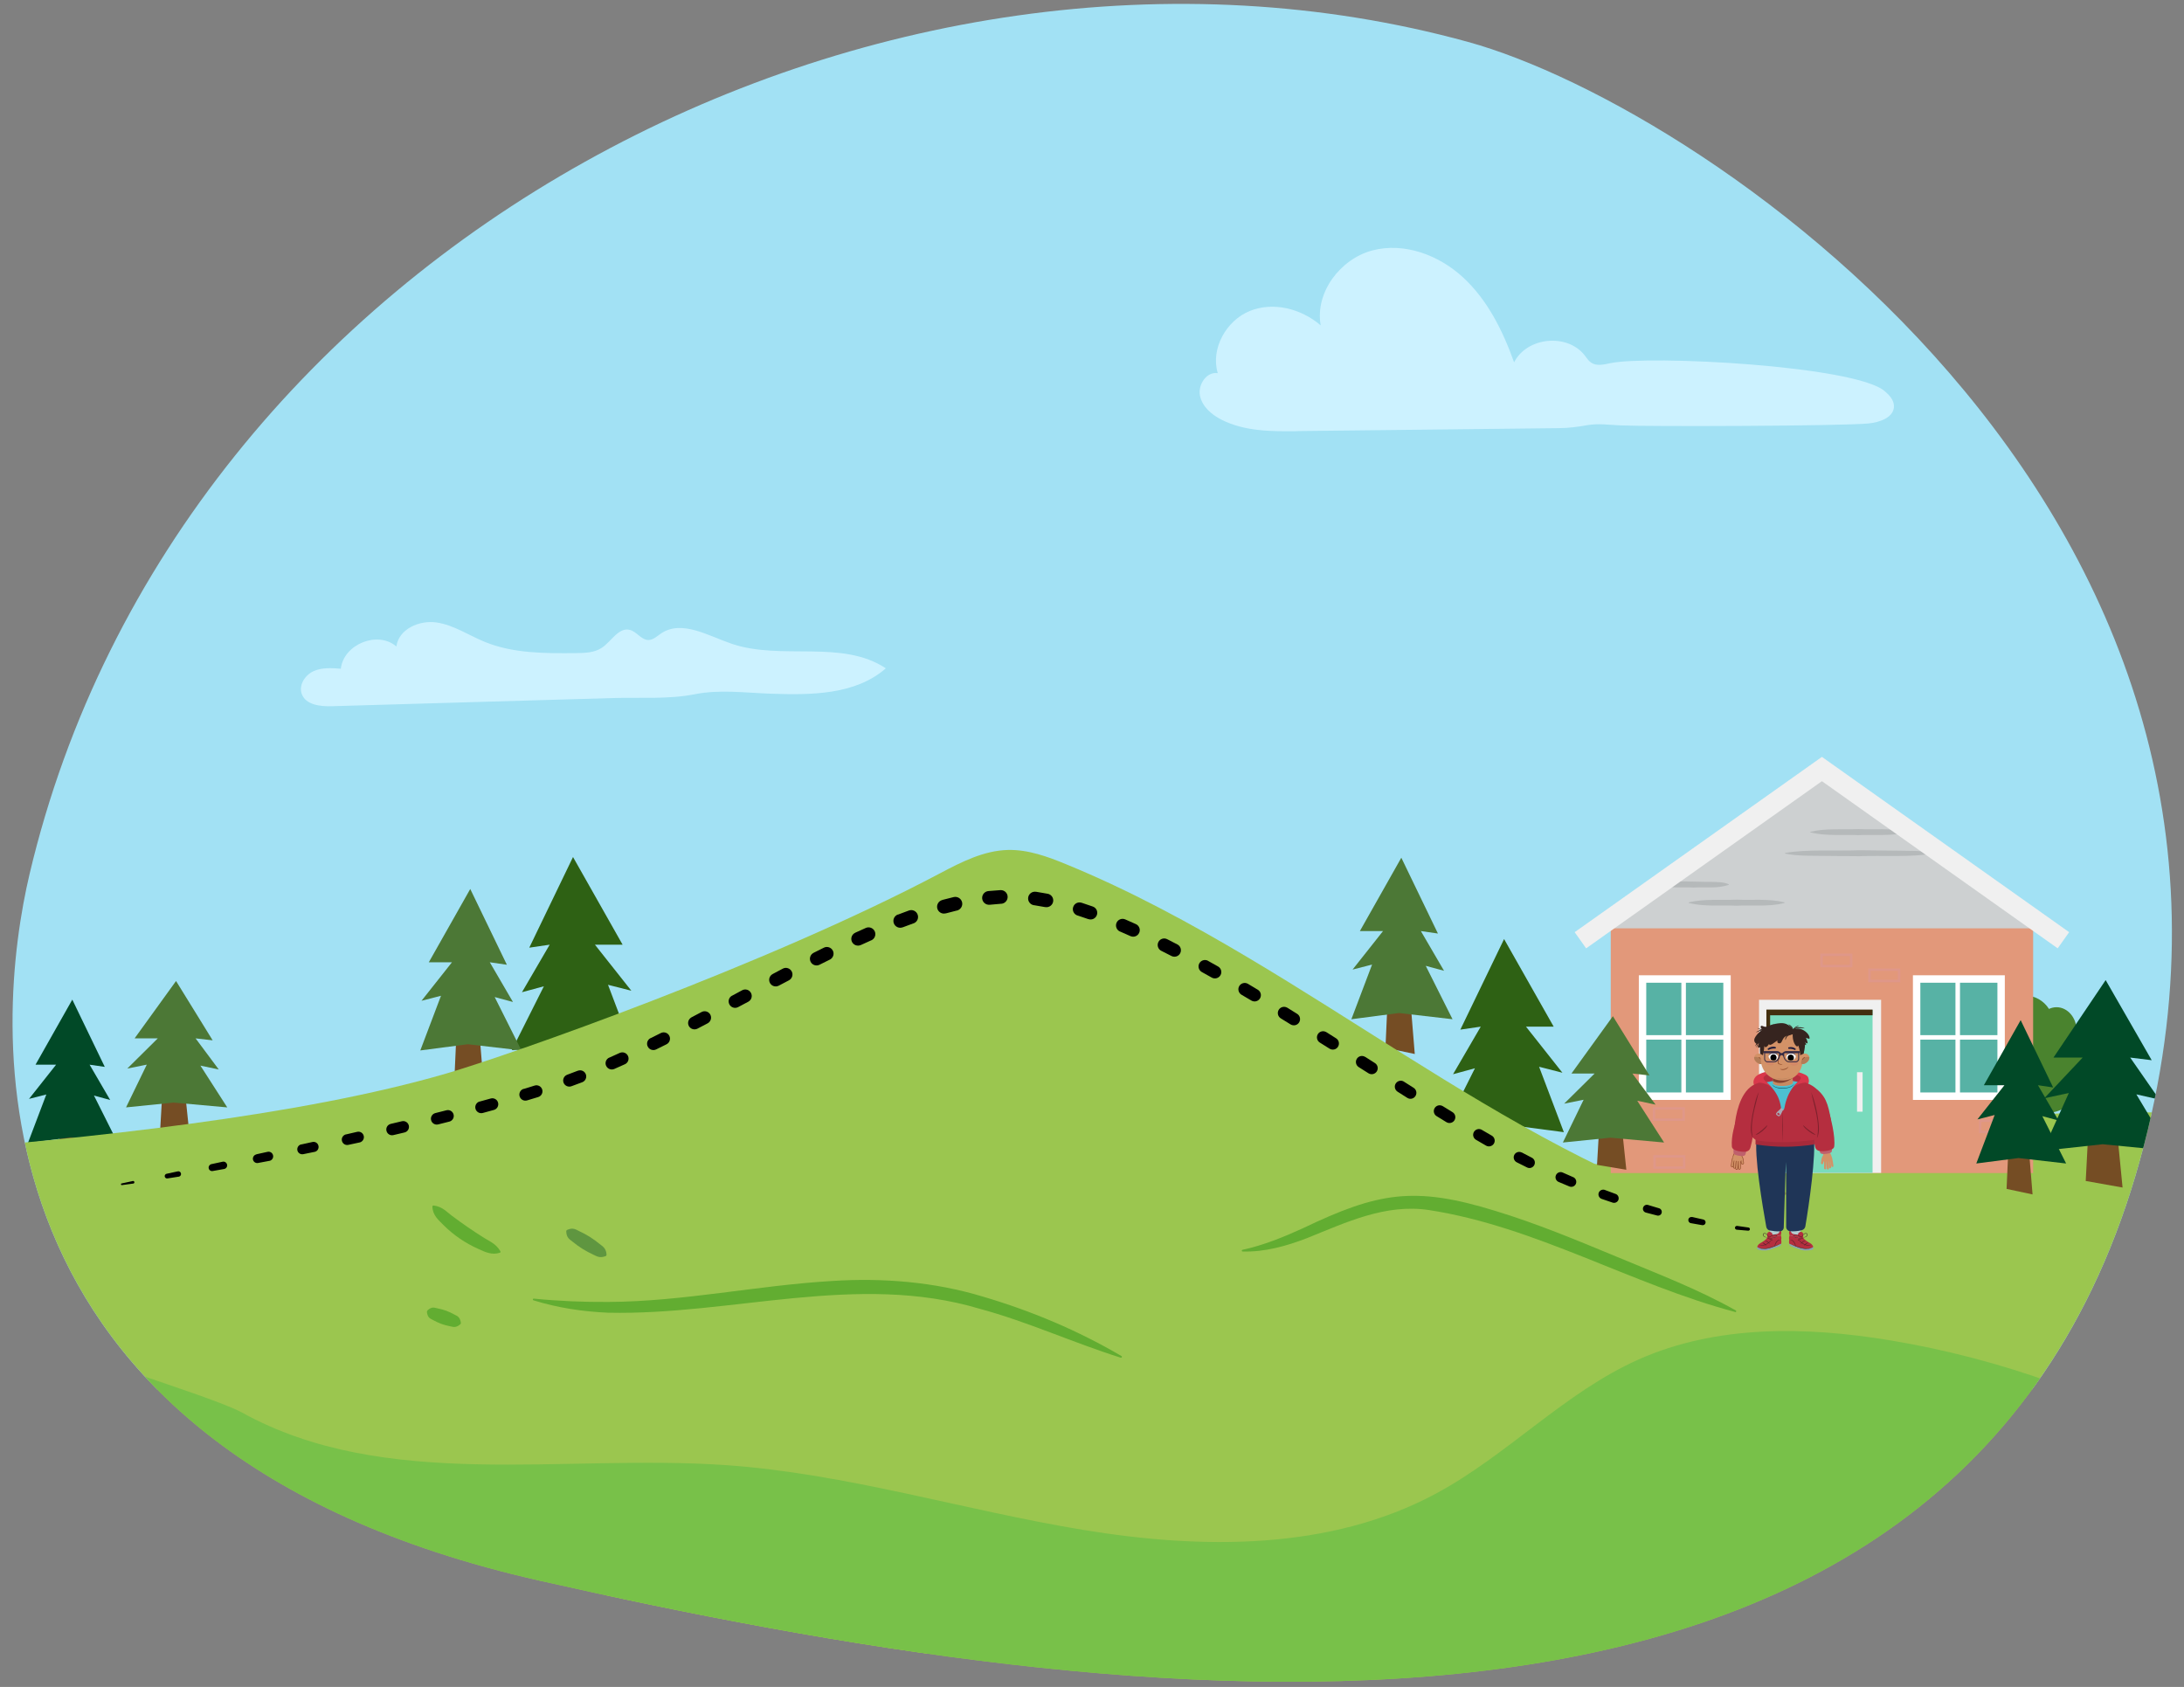<?xml version="1.0" encoding="UTF-8"?><svg xmlns="http://www.w3.org/2000/svg" width="380" height="293.5" xmlns:xlink="http://www.w3.org/1999/xlink" viewBox="0 0 380 293.5"><rect x="0" y="0" width="380" height="293.5" fill="#808080" stroke="none"/><defs><clipPath id="c"><path d="M-395.85,152.05c-5.85,24.77-13.4,99.89,88.75,122.96,102.14,23.07,244.26,42.12,277.66-70.49C3.95,91.91-103.41,18.88-145.62,7.28c-101.76-27.97-224.36,35.32-250.23,144.77Z" fill="none"/></clipPath><clipPath id="e"><path d="M5.15,152.05c-5.85,24.77-13.4,99.89,88.75,122.96,102.14,23.07,244.26,42.12,277.66-70.49C404.95,91.91,297.59,18.88,255.38,7.28,153.62-20.69,31.02,42.6,5.15,152.05Z" fill="none"/></clipPath><clipPath id="h"><path d="M313.06,188.06v-9.14h5.15v7.75c-1.9,.38-3.64,.87-5.15,1.39Z" fill="none"/></clipPath><clipPath id="g"><path d="M319.49,186.44v-7.51h5.15v7.05c-1.8,.03-3.53,.2-5.15,.47Z" clip-path="url(#h)" fill="none"/></clipPath><clipPath id="f"><path d="M312.09,178.93v9.61c-3.21,1.22-5.15,2.41-5.15,2.41v-12.02h5.15Z" clip-path="url(#g)" fill="none"/></clipPath><clipPath id="i"><polygon points="324.62 186 307.26 181.22 307.26 183.28 318.34 186.7 324.62 186" fill="#57b2a5" stroke="#fff" stroke-miterlimit="10" stroke-width=".79"/></clipPath><clipPath id="j"><path d="M305.67,197.85c-.52,2.99,1,12.02,1.65,15.61,.06,.32,.31,.58,.64,.63,.74,.13,1.03,.16,1.74,.14,.36-.01,.65-.3,.66-.66,.1-2.49,.3-10.26,.38-11.4,.07,1.13,.02,8.73,.04,11.3,0,.4,.33,.73,.73,.75,.73,.03,1.23,0,1.97-.18,.33-.08,.59-.35,.64-.69,.61-3.56,1.91-12.56,1.44-15.51h-9.91Z" fill="#1f3557"/></clipPath><clipPath id="k"><path d="M307.11,183.97c-.1-.37-.5-.57-.87-.64-.16-.03-.32-.04-.48,0-.29,.07-.52,.34-.55,.64-.03,.34,.19,.65,.45,.87,.18,.15,.39,.26,.62,.29s.48-.04,.64-.2" fill="#d39267"/></clipPath><clipPath id="l"><path d="M311.83,186.56s.12,1.23,.12,1.89c-.32,.57-2.88,.72-3.48,.08,0-.71,.11-1.5,.11-1.5l3.25-.48Z" fill="#c78a61"/></clipPath><clipPath id="m"><path d="M311.58,183.21c.52,.02,.81,.21,.87,.5,.06,.33-.27,.77-.8,.8-.44,.03-.81-.25-.83-.62s.33-.7,.77-.68Z" fill="#fff"/></clipPath><clipPath id="n"><path d="M308.6,183.21c-.52,.02-.81,.21-.87,.5-.06,.33,.27,.77,.8,.8,.44,.03,.81-.25,.83-.62s-.33-.7-.77-.68Z" fill="#fff"/></clipPath><clipPath id="o"><path d="M312.92,183.97c.1-.37,.5-.57,.87-.64,.16-.03,.32-.04,.48,0,.29,.07,.52,.34,.55,.64,.03,.34-.19,.65-.45,.87-.18,.15-.39,.26-.62,.29s-.48-.04-.64-.2" fill="#d39267"/></clipPath></defs><g isolation="isolate"><g id="b"><g clip-path="url(#c)"><rect x="-407.34" y="-12" width="418.36" height="253.79" fill="#a2e1f4"/><path d="M-182.34,195.42c70.81,16.93,96.33-1.46,146.67-1.87,50.33-.41,48.57,5.32,48.57,5.32l-1.9,113.14-312-4,22.66-127.87s25.19-1.65,96,15.28Z" fill="#9bc64f"/><path d="M-2.89,265.68c-3.16-5.56-8.69-9.33-14.2-12.56-16.91-9.91-35.64-16.69-54.97-19.91-14.66-2.44-30.24-2.73-43.82,3.31-12.89,5.74-22.81,16.63-35.23,23.32-18.49,9.96-40.81,9.74-61.53,6.32-20.72-3.42-41-9.76-61.94-11.24-28.52-2.01-59.3,4.65-84.32-9.16-5.34-2.95-34.84-11.65-40.09-14.77,2.41,4.37,25.92,14.29,22.97,18.8-3.07,4.69-7.52,8.31-11.67,12-4.86,4.32-9.73,8.63-14.59,12.95l-3.62,3.22c15.15-11.91,35.47-17,54.45-13.65,15.82,2.79,55.58,39.99,75.47,43.69,30.22,5.61,42.98,1.41,73,8,3.28,.72,17.46-8.2,20-6,2.54,2.2,22.26-17.04,22.61-14.93,.24,1.45,19.95,8.12,28.74,8.46,7.7,.29,15.41-.61,23.1-.13,13.85,.87,26.97,6.19,40.31,10.01,17.64,5.05,36.02,7.51,54.37,7.3,3.85-.05,7.73-.22,11.58-.64,1.37-10.39,2.01-20.98,2.56-31.34,.42-7.86,.73-16.21-3.16-23.05Z" fill="#78c149"/></g></g><g id="d"><g clip-path="url(#e)"><rect x="-6.34" y="-12" width="418.36" height="253.79" fill="#a2e1f4"/><g><polygon points="97.93 176.32 96.91 188.73 103 187.44 102.49 176.07 97.93 176.32" fill="#754d24"/><polygon points="99.7 149.11 92.09 164.88 95.64 164.36 90.82 172.63 94.63 171.6 89.05 182.71 100.21 181.42 110.1 182.71 105.79 171.34 109.85 172.37 103.51 164.36 108.33 164.36 99.7 149.11" fill="#2e6114"/></g><g><polygon points="83.31 178.44 84.16 188.81 79.06 187.73 79.49 178.22 83.31 178.44" fill="#754d24"/><polygon points="81.82 154.67 88.19 167.85 85.22 167.42 89.25 174.33 86.07 173.47 90.73 182.76 81.4 181.68 73.13 182.76 76.73 173.25 73.34 174.12 78.64 167.42 74.61 167.42 81.82 154.67" fill="#4c7836"/></g><g><polygon points="32.12 189.29 32.97 197.41 27.87 196.56 28.3 189.12 32.12 189.29" fill="#754d24"/><polygon points="30.63 170.68 37 181 34.03 180.66 38.06 186.07 34.87 185.4 39.54 192.67 30.21 191.83 21.93 192.67 25.54 185.23 22.15 185.91 27.45 180.66 23.42 180.66 30.63 170.68" fill="#4c7836"/></g><g><polygon points="13.9 195.02 14.65 204.23 10.13 203.27 10.51 194.83 13.9 195.02" fill="#754d24"/><polygon points="12.58 173.92 18.23 185.62 15.59 185.24 19.17 191.38 16.35 190.61 20.49 198.86 12.2 197.9 4.86 198.86 8.06 190.42 5.05 191.19 9.76 185.24 6.18 185.24 12.58 173.92" fill="#014927"/></g><g><path d="M355.42,188.81s.59,12.23,2.18,15.28l-5.25-1.02-5.07,1.02s2.38-12.23,2.38-15.28h5.77Z" fill="#754d24"/><path d="M364.32,184.41c0-2.1-1.25-3.91-3.04-4.68,.01-.14,.04-.27,.04-.41,0-2.25-1.57-4.08-3.5-4.08-.46,0-.9,.11-1.31,.3-.89-1.4-2.43-2.34-4.19-2.34-2.07,0-3.84,1.28-4.6,3.11-.13-.02-.26-.05-.4-.05-2.08,0-3.77,2.03-3.96,4.62-1.21,.7-2.04,2.01-2.04,3.53,0,.72,.2,1.38,.52,1.97-.32,.62-.52,1.33-.52,2.11,0,2.25,1.57,4.08,3.5,4.08,.57,0,1.09-.17,1.57-.45,.83,.89,2.05,1.47,3.43,1.47,1.24,0,2.36-.45,3.17-1.19,.89,.73,2.04,1.19,3.33,1.19,2.73,0,4.94-2.01,4.99-4.5,1.77-.78,3.01-2.58,3.01-4.67Z" fill="#4a832e"/></g><g><polygon points="245.31 173.01 246.16 183.38 241.06 182.3 241.49 172.79 245.31 173.01" fill="#754d24"/><polygon points="243.82 149.23 250.19 162.42 247.22 161.99 251.25 168.9 248.07 168.04 252.73 177.33 243.4 176.25 235.13 177.33 238.73 167.82 235.34 168.69 240.64 161.99 236.61 161.99 243.82 149.23" fill="#4c7836"/></g><g><polygon points="259.93 190.59 258.91 202.99 265 201.7 264.49 190.33 259.93 190.59" fill="#754d24"/><polygon points="261.7 163.38 254.09 179.14 257.64 178.62 252.82 186.9 256.63 185.86 251.05 196.98 262.21 195.68 272.1 196.98 267.79 185.6 271.85 186.64 265.51 178.62 270.33 178.62 261.7 163.38" fill="#2e6114"/></g><path d="M218.66,195.42c70.81,16.93,96.33-1.46,146.67-1.87,50.33-.41,48.57,5.32,48.57,5.32l-1.9,113.14-312-4,22.66-127.87s25.19-1.65,96,15.28Z" fill="#9bc64f"/><path d="M-16,308c40.18,2.88,197.53-1.45,193,1-4.11-5.94-46.85-63.08-50.96-69.01,36.15-5.5,103.4,5.35,106.1,.62s-2.2-5.59-4.81-9.02c.48,.49,3.68,.13,4.43,.15,1.6,.04,3.21,.08,4.81,.1,3.21,.05,6.42,.06,9.63,.02,6.42-.06,12.83-.29,19.24-.68,12.88-.78,25.71-2.21,38.45-4.29,6.97-1.14,14.54-1.94,21.27-4.13-1.96-1.53-.71-2.46-2.61-4.12-1.3-1.14-5.92-2.41-7.56-3.03-4.7-1.77-9.96-2.35-14.78-3.86-9.83-3.08-19.28-7.32-28.41-12.12-18.78-9.88-36.25-22.08-54.48-32.93-10.24-6.09-20.75-11.79-31.76-16.31-3.27-1.35-6.68-2.6-10.21-2.51-4.18,.11-8.06,2.09-11.77,4.05-30.21,15.99-75.17,31.71-85.91,34.84-25.34,7.38-61.98,11.31-93.31,13.72l-.35,107.51Z" fill="#9bc64f"/><path d="M398.11,265.68c-3.16-5.56-8.69-9.33-14.2-12.56-16.91-9.91-35.64-16.69-54.97-19.91-14.66-2.44-30.24-2.73-43.82,3.31-12.89,5.74-22.81,16.63-35.23,23.32-18.49,9.96-40.81,9.74-61.53,6.32-20.72-3.42-41-9.76-61.94-11.24-28.52-2.01-59.3,4.65-84.32-9.16-5.34-2.95-34.84-11.65-40.09-14.77,2.41,4.37,25.92,14.29,22.97,18.8-3.07,4.69-7.52,8.31-11.67,12-4.86,4.32-9.73,8.63-14.59,12.95l-3.62,3.22c15.15-11.91,35.47-17,54.45-13.65,15.82,2.79,55.58,39.99,75.47,43.69,30.22,5.61,42.98,1.41,73,8,3.28,.72,17.46-8.2,20-6,2.54,2.2,22.26-17.04,22.61-14.93,.24,1.45,19.95,8.12,28.74,8.46,7.7,.29,15.41-.61,23.1-.13,13.85,.87,26.97,6.19,40.31,10.01,17.64,5.05,36.02,7.51,54.37,7.3,3.85-.05,7.73-.22,11.58-.64,1.37-10.39,2.01-20.98,2.56-31.34,.42-7.86,.73-16.21-3.16-23.05Z" fill="#78c149"/><path d="M75.45,209.74c1.53,.19,2.22,1.08,3.16,1.77,1.84,1.38,3.71,2.67,5.66,3.89,.99,.61,2.03,1.01,2.79,2.29,.05,.09,.03,.2-.06,.26-1.45,.47-2.62-.14-3.74-.64-2.26-1-4.34-2.41-6.09-4.16-.85-.88-1.87-1.65-1.94-3.21,0-.12,.1-.22,.22-.2h0Z" fill="#62ad31"/><path d="M98.68,213.98c1.1-.49,1.59,0,2.22,.28,.61,.29,1.21,.61,1.78,.97,.57,.36,1.11,.77,1.64,1.19,.53,.43,1.14,.73,1.22,1.87,0,.11-.06,.21-.16,.25-1.06,.42-1.6,0-2.21-.28-.61-.29-1.21-.6-1.79-.96-.57-.36-1.12-.75-1.65-1.18-.52-.45-1.17-.67-1.21-1.88,0-.11,.06-.21,.16-.25,0,0-.1,.04,0,0Z" fill="#5f9640"/><path d="M74.37,227.99c.83-.76,1.26-.43,1.78-.35,.51,.1,1.01,.24,1.5,.41,.48,.18,.95,.41,1.41,.66,.46,.25,.96,.36,1.13,1.41,.02,.11-.03,.21-.1,.28-.8,.69-1.26,.45-1.77,.35-.51-.1-1.01-.23-1.5-.4-.48-.18-.95-.4-1.41-.65-.45-.27-.99-.31-1.13-1.42-.01-.11,.03-.21,.1-.28,0,0-.07,.07,0,0Z" fill="#62ad31"/><path d="M301.92,228.27c-18.11-4.8-34.72-14.88-53.3-17.74-7.54-1.13-14.34,2.12-21.22,4.89-3.53,1.36-7.35,2.44-11.2,2.32-.08,0-.15-.07-.14-.15,0-.07,.05-.13,.12-.14,3.69-.8,7.1-2.2,10.51-3.75,13.07-6.25,19.36-7.38,33.43-3.04,7.3,2.22,14.3,5.14,21.26,8.03,6.96,2.91,14.02,5.58,20.64,9.31,.15,.07,.05,.33-.11,.28h0Z" fill="#62ad31"/><path d="M195.01,236.22c-8.36-2.63-16.25-6.28-24.58-8.52-21.24-6.35-43.02,1.17-64.63,.69-4.4-.19-8.8-.85-12.99-2.16-.16-.05-.11-.32,.06-.29,4.35,.43,8.65,.61,12.96,.58,13.09-.07,25.82-2.87,38.95-3.65,8.75-.57,17.79,.15,26.24,2.72,8.46,2.49,16.57,5.91,24.12,10.35,.15,.08,.04,.33-.12,.27h0Z" fill="#62ad31"/><path d="M225.81,75.02c-4.53,.05-9.25,.06-13.3-2.01-1.72-.88-3.36-2.28-3.73-4.2-.37-1.92,1.2-4.21,3.1-3.88-1.28-4.29,1.5-9.18,5.59-10.83,4.09-1.65,8.96-.39,12.32,2.51-1.02-5.74,3.42-11.55,8.96-13.03,5.54-1.47,11.58,.77,15.82,4.69,4.24,3.91,6.92,9.29,8.87,14.77,2.25-4.43,9.28-5.1,12.3-1.19,.34,.44,.64,.92,1.09,1.23,.95,.66,2.21,.35,3.34,.11,6.65-1.43,42.54,.41,47.75,4.86,.78,.66,1.56,1.49,1.61,2.52,.1,2.04-2.48,2.93-4.48,3.11-4.83,.45-38.33,.56-43.17,.33-1.91-.09-3.83-.37-5.73-.03-1.65,.29-3.21,.5-4.89,.51-9.74,.11-19.47,.22-29.21,.33-5.41,.06-10.82,.12-16.23,.18Z" fill="#ccf2ff"/><path d="M57.75,122.87c-2.03,.06-4.58-.22-5.26-2.17-.53-1.54,.6-3.26,2.07-3.93,1.46-.66,3.14-.55,4.74-.42,.49-4.29,6.45-6.67,9.67-3.87,.39-3.04,4.01-4.62,6.99-4.18,2.98,.44,5.58,2.23,8.37,3.37,4.98,2.04,10.51,2.01,15.88,1.96,1.57-.02,3.23-.06,4.54-.95,1.65-1.12,2.9-3.58,4.83-3.09,1.21,.3,2,1.76,3.24,1.76,.84,0,1.51-.68,2.22-1.15,3.59-2.41,8.17,.41,12.25,1.8,8.69,2.96,19.16-.81,26.84,4.28-5.33,4.65-13.07,4.66-20.08,4.41-4.33-.15-8.85-.76-13.13,.09-4.6,.92-9.63,.53-14.3,.67l-31.32,.91-17.54,.51Z" fill="#ccf2ff"/><g><rect x="280.26" y="160.51" width="73.49" height="43.59" fill="#e2987a"/><polygon points="317 133.8 280.26 161.52 353.74 161.52 317 133.8" fill="#cdd0d1"/><g clip-path="url(#f)"><g><polygon points="324.62 186 307.26 181.22 307.26 183.28 318.34 186.7 324.62 186" fill="#57b2a5"/><g clip-path="url(#i)"><g><path d="M313.06,188.06v-9.14h5.15v7.75c-1.9,.38-3.64,.87-5.15,1.39Z" fill="#57b2a5" stroke="#fff" stroke-miterlimit="10" stroke-width=".79"/><path d="M319.49,186.44v-7.51h5.15v7.05c-1.8,.03-3.53,.2-5.15,.47Z" fill="#57b2a5" stroke="#fff" stroke-miterlimit="10" stroke-width=".79"/><path d="M312.09,178.93v9.61c-3.21,1.22-5.15,2.41-5.15,2.41v-12.02h5.15Z" fill="#57b2a5" stroke="#fff" stroke-miterlimit="10" stroke-width=".79"/></g></g><polygon points="324.62 186 307.26 181.22 307.26 183.28 318.34 186.7 324.62 186" fill="none" stroke="#fff" stroke-miterlimit="10" stroke-width=".79"/></g></g><g><rect x="306.07" y="173.95" width="21.24" height="30.11" transform="translate(633.37 378.01) rotate(-180)" fill="#f0f0f0"/><rect x="302.46" y="180.71" width="28.35" height="18.35" transform="translate(506.52 -126.75) rotate(90)" fill="#79dbbd"/><polygon points="325.81 175.65 325.81 176.64 307.99 176.64 307.99 204.06 307.34 204.06 307.34 175.65 325.81 175.65" fill="#422f0f"/><rect x="323.11" y="186.54" width=".97" height="6.87" transform="translate(647.19 379.95) rotate(-180)" fill="#f0f0f0"/></g><g><polygon points="300.49 190.72 285.79 190.72 285.79 180.14 285.79 170.33 300.49 170.33 300.49 190.72" fill="#57b2a5" stroke="#fff" stroke-miterlimit="10" stroke-width="1.29"/><line x1="300.13" y1="180.49" x2="285.74" y2="180.49" fill="none" stroke="#fff" stroke-miterlimit="10" stroke-width=".79"/><line x1="292.94" y1="170.83" x2="292.94" y2="190.45" fill="none" stroke="#fff" stroke-miterlimit="10" stroke-width=".79"/></g><g><polygon points="348.18 190.72 333.48 190.72 333.48 180.14 333.48 170.33 348.18 170.33 348.18 190.72" fill="#57b2a5" stroke="#fff" stroke-miterlimit="10" stroke-width="1.29"/><line x1="347.82" y1="180.49" x2="333.43" y2="180.49" fill="none" stroke="#fff" stroke-miterlimit="10" stroke-width=".79"/><line x1="340.63" y1="170.83" x2="340.63" y2="190.45" fill="none" stroke="#fff" stroke-miterlimit="10" stroke-width=".79"/></g><path d="M331.63,144.84c-2.74,.67-5.52,.33-8.3,.46-2.78-.12-5.56,.19-8.3-.46-.06-.02-.06-.11,0-.13,2.74-.64,5.52-.34,8.3-.46,2.78,.12,5.56-.21,8.3,.46,.06,.02,.06,.11,0,.13h0Z" fill="#b5b9ba"/><path d="M310.62,148.39c3.7-.65,9.09-.31,12.87-.46l6.44,.07c2.13,.07,4.46-.1,6.49,.46-3.6,.75-9.18,.34-12.92,.51l-6.44-.06c-2.15-.03-4.29,.03-6.44-.39-.06-.01-.07-.12,0-.13h0Z" fill="#b5b9ba"/><path d="M300.76,153.96c-1.99,.67-4.02,.34-6.06,.46-2.04-.11-4.07,.18-6.06-.46-.06-.02-.06-.11,0-.13,2.96-.77,6.05-.36,9.09-.4,1.01,.05,2.02-.02,3.03,.4,.05,.02,.06,.11,0,.13h0Z" fill="#b5b9ba"/><path d="M310.46,157.12c-2.74,.67-5.52,.33-8.3,.46-2.78-.12-5.56,.19-8.3-.46-.06-.02-.06-.11,0-.13,2.74-.64,5.52-.34,8.3-.46,2.78,.12,5.56-.21,8.3,.46,.06,.02,.06,.11,0,.13h0Z" fill="#b5b9ba"/><g><rect x="325.27" y="168.72" width="5.15" height="1.96" transform="translate(655.69 339.4) rotate(-180)" fill="none" mix-blend-mode="screen" opacity=".56" stroke="#de9694" stroke-miterlimit="10" stroke-width=".43"/><rect x="316.94" y="166.12" width="5.15" height="1.96" transform="translate(639.03 334.2) rotate(-180)" fill="none" mix-blend-mode="screen" opacity=".56" stroke="#de9694" stroke-miterlimit="10" stroke-width=".43"/><rect x="344.52" y="194.98" width="5.15" height="1.96" transform="translate(694.2 391.92) rotate(-180)" fill="none" mix-blend-mode="screen" opacity=".56" stroke="#de9694" stroke-miterlimit="10" stroke-width=".43"/><rect x="287.79" y="192.85" width="5.15" height="1.96" transform="translate(580.73 387.66) rotate(-180)" fill="none" mix-blend-mode="screen" opacity=".56" stroke="#de9694" stroke-miterlimit="10" stroke-width=".43"/><rect x="282" y="195.14" width="5.15" height="1.96" transform="translate(569.15 392.24) rotate(-180)" fill="none" mix-blend-mode="screen" opacity=".56" stroke="#de9694" stroke-miterlimit="10" stroke-width=".43"/><rect x="287.88" y="201.18" width="5.15" height="1.96" transform="translate(580.91 404.32) rotate(-180)" fill="none" mix-blend-mode="screen" opacity=".56" stroke="#de9694" stroke-miterlimit="10" stroke-width=".43"/></g><polyline points="359.02 163.59 317 133.8 274.98 163.59" fill="none" stroke="#f0f0f0" stroke-miterlimit="10" stroke-width="3.45"/></g><g><polygon points="352.9 198.6 353.65 207.81 349.13 206.85 349.51 198.41 352.9 198.6" fill="#754d24"/><polygon points="351.58 177.49 357.23 189.2 354.59 188.81 358.17 194.95 355.35 194.19 359.49 202.43 351.2 201.48 343.86 202.43 347.06 193.99 344.05 194.76 348.76 188.81 345.18 188.81 351.58 177.49" fill="#014927"/></g><g><polygon points="282.12 195.4 282.97 203.52 277.87 202.67 278.3 195.23 282.12 195.4" fill="#754d24"/><polygon points="280.63 176.8 287 187.11 284.03 186.78 288.06 192.19 284.87 191.51 289.54 198.78 280.21 197.94 271.93 198.78 275.54 191.34 272.15 192.02 277.45 186.78 273.42 186.78 280.63 176.8" fill="#4c7836"/></g><g><polygon points="368.24 195.65 369.31 206.61 362.9 205.47 363.43 195.42 368.24 195.65" fill="#754d24"/><polygon points="366.37 170.52 374.38 184.46 370.64 184 375.72 191.31 371.71 190.4 377.59 200.22 365.84 199.08 355.42 200.22 359.96 190.17 355.69 191.08 362.37 184 357.29 184 366.37 170.52" fill="#014927"/></g></g><g><path d="M301.42,201.54v.02h0c-.1,.43-.17,.85-.21,1.28,0,.1,.06,.19,.16,.2,.1,0,.19-.06,.2-.16,.03-.32,.08-.65,.15-.96h0c-.06,.38-.09,.76-.11,1.15,0,.1,.07,.19,.17,.19,.1,0,.19-.07,.19-.17,.02-.35,.05-.71,.1-1.06,0,0,.01,0,.02,0-.02,.42-.06,.84-.1,1.25-.01,.1,.06,.19,.16,.2,.1,.01,.19-.06,.2-.16,.05-.41,.08-.84,.1-1.25h.02v1.19c-.02,.1,.07,.18,.17,.19,.1,0,.18-.08,.19-.18v-1.1h.03s.04-.09,.08-.18c.02,.14,.03,.28,.04,.38,.01,.11,.11,.19,.22,.18,.11-.01,.19-.11,.18-.22-.03-.37-.08-.75-.2-1-.01-.02-.17-.32-.2-.39,0-.02,.23-1.36,.21-1.31,.02-.05,0,0,0,0h-.88c-.04,.06-.07,.12-.11,.18-.07,.13-.14,.26-.21,.39-.04,.09-.09,.18-.11,.28v.04s-.04,.02-.05,.04c-.14,.11-.44,.98-.43,1.02Z" fill="#d39267"/><path d="M301.42,201.54v.02h0c-.1,.43-.17,.85-.21,1.28,0,.1,.06,.19,.16,.2,.1,0,.19-.06,.2-.16,.03-.32,.08-.65,.15-.96h0c-.06,.38-.09,.76-.11,1.15,0,.1,.07,.19,.17,.19,.1,0,.19-.07,.19-.17,.02-.35,.05-.71,.1-1.06,0,0,.01,0,.02,0-.02,.42-.06,.84-.1,1.25-.01,.1,.06,.19,.16,.2,.1,.01,.19-.06,.2-.16,.05-.41,.08-.84,.1-1.25h.02v1.19c-.02,.1,.07,.18,.17,.19,.1,0,.18-.08,.19-.18v-1.1h.03s.04-.09,.08-.18c.02,.14,.03,.28,.04,.38,.01,.11,.11,.19,.22,.18,.11-.01,.19-.11,.18-.22-.03-.37-.08-.75-.2-1-.01-.02-.17-.32-.2-.39,0-.02,.23-1.36,.21-1.31,.02-.05,0,0,0,0h-.88c-.04,.06-.07,.12-.11,.18-.07,.13-.14,.26-.21,.39-.04,.09-.09,.18-.11,.28v.04s-.04,.02-.05,.04c-.14,.11-.44,.98-.43,1.02Z" fill="none" stroke="#8f4a2a" stroke-miterlimit="10" stroke-width=".1"/><path d="M318.79,201.54v.02h0c.1,.43,.17,.85,.21,1.28,0,.1-.06,.19-.16,.2-.1,0-.19-.06-.2-.16-.03-.32-.08-.65-.15-.96h0c.06,.38,.09,.76,.11,1.15,0,.1-.07,.19-.17,.19-.1,0-.19-.07-.19-.17-.02-.35-.05-.71-.1-1.06,0,0-.01,0-.02,0,.02,.42,.06,.84,.1,1.25,.01,.1-.06,.19-.16,.2-.1,.01-.19-.06-.2-.16-.05-.41-.08-.84-.1-1.25h-.02v1.19c.02,.1-.07,.18-.17,.19-.1,0-.18-.08-.19-.18v-1.1h-.03s-.04-.09-.08-.18c-.02,.14-.03,.28-.04,.38-.01,.11-.11,.19-.22,.18-.11-.01-.19-.11-.18-.22,.03-.37,.08-.75,.2-1,.01-.02,.17-.32,.2-.39,0-.02-.23-1.36-.21-1.31-.02-.05,0,0,0,0h.88c.04,.06,.07,.12,.11,.18,.07,.13,.14,.26,.21,.39,.04,.09,.09,.18,.11,.28v.04s.04,.02,.05,.04c.14,.11,.44,.98,.43,1.02Z" fill="#d39267"/><path d="M318.7,199.36c-.06-.36-.09-.98-.37-1.29-.05-.06-.27,.22-.33,.27-.34-.08-.71-.15-1.08-.19h-.02c-.07-.02-.15,0-.19,.04-.05,.03-.07,.06-.06,.09-.2,.63-.26,1.61,.07,2.31,.11,.24,.74,.2,1.17,.14,.56-.08,.83-.21,.85-.52,.01-.28,.01-.57-.03-.84Z" fill="#bf606c"/><path d="M314,194c.25-1.12,3.32-2.1,4-1,.58,1.29,1.36,4.83,1.14,6.49-.07,.56-1.07,.74-1.78,.79-.91,.06-1.4-.12-1.55-.77-.14-.6-.27-1.4-.37-2.02-.14-.82-.25-1.5-.06-2.53" fill="#b52e3f"/><path d="M305.33,188.95c-.29-.27-.41-1.02,.16-1.64s2.33-1.11,4.3-1.17c1.97-.06,4.57,.66,4.8,1.27s.23,1.13-.36,1.54-8.89,0-8.89,0Z" fill="#d9374b"/><path d="M307.41,188.28c-.89-.59-.56-.98-.18-1.21s1.27-.43,2.78-.43,2.04,.21,2.68,.41,.86,.51,.36,.97-1.24,.94-1.24,.94l-4.4-.68Z" fill="#b52e3f"/><g><g><path d="M307.65,207.71c.07,.02,.29,.39,.24,.44-.07-.01-.3-.4-.24-.44h0Z" fill="#d17056"/><path d="M308.49,208.13c-.08-.04-.01-.34,.08-.31,.02,.07-.02,.1-.03,.15-.02,.04,.01,.12-.05,.15h0Z" fill="#d17056"/><path d="M310.62,207.43c-.67-.05-1.35,0-2.02,0-.67,0-1.35-.07-2.01,0-.12,.01-.15,.18-.03,.22,.65,.22,1.36,.25,2.04,.28,.68,.04,1.4,.06,2.08-.06,.27-.05,.19-.44-.06-.46Z" fill="#6b3a2c" opacity=".3"/></g><g><path d="M307.9,213.68c.07,.74,.15,1.42,.23,1.96,.67,.37,1.61-.06,1.61-.06,0,0,0-.8,.02-1.9h-1.86Z" fill="#b3cdd1"/><g><g><g><path d="M307.97,217.12c.68-.17,1.3-.49,1.96-.73,.07-.4-.03-1.03-.2-1.35,0,0-.56,.63-1.53,.7,.09-.17,.14-.36,.08-.54s-.27-.31-.43-.23c-.08,.04-.13,.12-.18,.19-.27,.37-.63,.67-1.02,.91-.23,.14-.47,.25-.66,.44-.13,.12-.22,.28-.26,.45,.32,.23,.65,.27,1.1,.28,.39,.01,.77-.03,1.15-.12Z" fill="#b52e3f"/><path d="M305.73,217.22c.15,.3,.68,.34,1.46,.34,.43,0,.95-.2,1.34-.35,.4-.16,1.02-.29,1.27-.52,.06-.06,.11-.16,.13-.3-.65,.24-1.28,.56-1.96,.73-.38,.09-.76,.13-1.15,.12-.44-.01-.78-.05-1.1-.28-.02,.09-.02,.18,0,.26Z" fill="#8ba1b5"/></g><path d="M309.84,216.41c-1.25,.5-2.78,1.36-4.09,.58,1.39,.67,2.8-.21,4.09-.58h0Z" fill="#402226"/></g><g><path d="M309.84,214.91s.23-.56,0-.73-.18,.4-.64,.52c-.46,.12-.78,.12-.78,.12,.02,.34-.06,.65-.06,.65,0,0,.46-.29,.93-.41,.21-.05,.4-.09,.55-.14,0,0,0,0,0-.01Z" fill="#b52e3f"/><path d="M308.36,215.47s.08-.31,.06-.65c-.07-.42-.57-.68-.85-.35-.28,.34,.09,.7-.16,1l1.18,1.06s1.1-.17,1.32-.86c.13-.38-.07-.68-.07-.75-.15,.04-.34,.08-.55,.14-.47,.12-.93,.41-.93,.41Z" fill="#b52e3f"/></g><g><path d="M308.44,215.45c-.44,.8-1.5,1.58-2.41,1.1,.99,.35,1.85-.38,2.41-1.1h0Z" fill="#402226"/><path d="M309.8,215.69c-.61,.06-.86,.7-1.04,1.2,0-.49,.48-1.33,1.04-1.2h0Z" fill="#402226"/><path d="M307.8,215.34c.2,.13,.48,.05,.71,0,.21-.06,.54-.14,.57-.33-.1-.18-.44-.09-.64-.01-.27,.02-.61,.35-.71,.31-.1-.39-.55-.87-.89-.62-.19,.42,.53,.67,.85,.56,0,0,.01,0,0,0-.36,.16-1.16-.1-.92-.61,.43-.32,.91,.25,1.01,.63h-.05c.31-.24,.67-.38,1.05-.43,.11,0,.3-.02,.36,.15,0,.18-.16,.23-.26,.29-.31,.12-.84,.29-1.09,.05h0Z" fill="#402226"/><path d="M306.6,216.2c.26,0,.67,.3,.67,.57-.15-.27-.43-.43-.67-.57h0Z" fill="#402226"/><path d="M307.08,215.86c.34,0,.76,.27,.83,.6-.2-.3-.53-.47-.83-.6h0Z" fill="#402226"/><path d="M307.44,215.43c.27-.06,.91,.19,1.01,.46-.28-.24-.68-.36-1.01-.46h0Z" fill="#402226"/></g></g></g><g><path d="M313.33,213.68c-.07,.74-.15,1.42-.23,1.96-.67,.37-1.61-.06-1.61-.06,0,0,0-.8-.02-1.9h1.86Z" fill="#b3cdd1"/><g><g><g><path d="M313.26,217.12c-.68-.17-1.3-.49-1.96-.73-.07-.4,.03-1.03,.2-1.35,0,0,.56,.63,1.53,.7-.09-.17-.14-.36-.08-.54s.27-.31,.43-.23c.08,.04,.13,.12,.18,.19,.27,.37,.63,.67,1.02,.91,.23,.14,.47,.25,.66,.44,.13,.12,.22,.28,.26,.45-.32,.23-.65,.27-1.1,.28-.39,.01-.77-.03-1.15-.12Z" fill="#b52e3f"/><path d="M315.5,217.22c-.15,.3-.68,.34-1.46,.34-.43,0-.95-.2-1.34-.35-.4-.16-1.02-.29-1.27-.52-.06-.06-.11-.16-.13-.3,.65,.24,1.28,.56,1.96,.73,.38,.09,.76,.13,1.15,.12,.44-.01,.78-.05,1.1-.28,.02,.09,.02,.18,0,.26Z" fill="#8ba1b5"/></g><path d="M311.39,216.4c1.32,.41,2.69,1.24,4.08,.59-1.3,.77-2.88-.08-4.08-.59h0Z" fill="#402226"/></g><g><path d="M311.38,214.91s-.23-.56,0-.73,.18,.4,.64,.52c.46,.12,.78,.12,.78,.12-.02,.34,.06,.65,.06,.65,0,0-.46-.29-.93-.41-.21-.05-.4-.09-.55-.14,0,0,0,0,0-.01Z" fill="#b52e3f"/><path d="M312.87,215.47s-.08-.31-.06-.65c.07-.42,.57-.68,.85-.35,.28,.34-.09,.7,.16,1l-1.18,1.06s-1.1-.17-1.32-.86c-.13-.38,.07-.68,.07-.75,.15,.04,.34,.08,.55,.14,.47,.12,.93,.41,.93,.41Z" fill="#b52e3f"/></g><g><path d="M312.79,215.45c.56,.76,1.42,1.43,2.4,1.1-.9,.48-2.02-.31-2.4-1.1h0Z" fill="#402226"/><path d="M311.42,215.68c.59-.08,1.02,.71,1.04,1.21-.17-.52-.46-1.13-1.04-1.21h0Z" fill="#402226"/><path d="M313.44,215.34c-.2,.18-.5,.09-.73,.06-.22-.07-.6-.12-.62-.41,.06-.17,.24-.15,.36-.15,.38,.05,.74,.19,1.05,.42h-.05c.1-.36,.57-.94,1.01-.62,.24,.51-.56,.77-.92,.61,0,0,0,0,0,0,.32,.1,1.05-.15,.85-.56-.13-.14-.4-.03-.56,.08-.22,.11-.26,.51-.38,.55-.28-.19-1.06-.6-1.31-.31,.03,.19,.36,.27,.57,.33,.23,.06,.54,.11,.72,0h0Z" fill="#402226"/><path d="M314.63,216.21c-.28,.13-.51,.3-.68,.56,0-.25,.45-.61,.68-.56h0Z" fill="#402226"/><path d="M314.15,215.87c-.34,.11-.62,.31-.83,.59,.06-.31,.54-.64,.83-.59h0Z" fill="#402226"/><path d="M313.78,215.44c-.36,.07-.74,.24-1.01,.44,.09-.19,.29-.27,.46-.34,.16-.05,.4-.19,.56-.1h0Z" fill="#402226"/></g></g></g></g><g><g><path d="M305.67,197.85c-.52,2.99,1,12.02,1.65,15.61,.06,.32,.31,.58,.64,.63,.74,.13,1.03,.16,1.74,.14,.36-.01,.65-.3,.66-.66,.1-2.49,.3-10.26,.38-11.4,.07,1.13,.02,8.73,.04,11.3,0,.4,.33,.73,.73,.75,.73,.03,1.23,0,1.97-.18,.33-.08,.59-.35,.64-.69,.61-3.56,1.91-12.56,1.44-15.51h-9.91Z" fill="#1f3557"/><g clip-path="url(#j)"><path d="M306.25,198.06c.74-.04,1.49-.04,2.24-.04h4.48c.75,0,1.49,0,2.24,.04,0,0,0,0,0,0h0c-.74,.04-1.49,.05-2.24,.04-.75,0-1.49,0-2.24,0h-2.24c-.75,0-1.49,0-2.24-.04,0,0,0,0,0,0h0Z" fill="#855025"/><path d="M316.34,197.53c-.92-.07-1.87,.02-2.81,.07-.9,.05-1.83,.07-2.74,.09-.91,.02-1.83,.03-2.74,.03-.95,0-1.89,.02-2.81-.08-.19-.02-.3,.19-.14,.28,1.45,.71,3.74,.57,5.43,.54,1.9-.03,3.98,0,5.81-.44,.25-.06,.3-.46,0-.48Z" fill="#523217" opacity=".3"/></g></g><path d="M315.68,199.11c-3.44,.54-6.79,.54-10.23,0,0-.42,0-.63,0-1.05,3.41,0,6.82,0,10.23,0v1.05Z" fill="#a62a3a"/><path d="M305.22,192.07c-.37,1.16-.64,2.93-.71,4.6-.04,.89,.6,1.65,1.48,1.79,2.93,.44,6.44,.27,9.35-.09,.74-.09,1.3-.73,1.27-1.48-.05-1.66-.25-3.32-.74-5.09-3.55,.09-7.1,.18-10.65,.27Z" fill="#b52e3f"/></g><path d="M305.45,197.42c.78-.47,1.41-1.04,2.06-1.68-.08,.42-.55,.75-.86,1.05-.35,.24-.77,.67-1.2,.63h0Z" fill="#80212d"/><path d="M315.94,197.44c-.49-.04-.88-.37-1.27-.64-.34-.3-.84-.62-.95-1.06,.97,.91,1.21,1.02,2.23,1.7h0Z" fill="#80212d"/><path d="M309.09,187.73c-1.26,.15-3.21,.53-4.17,1.14-2.26,1.43-2.92,5.13-3.12,7.13,1.07,.27,3.13-.26,4.2,0,.4-.71-.42-2.3,0-3,3.3,2.21,6.22,.26,9.44-.61,.59,.93,1.05,2.35,1.62,3.29,.99-.27,.55-.38,1.54-.66-.54-3.13-.97-4.38-2.91-5.86-1.54-1.17-4.48-1.68-6.6-1.44Z" fill="#b52e3f"/><path d="M311.98,189.15s1-.78,2.15-.78c0,0-.45-.41-.84-.39s-1.31,1.16-1.31,1.16Z" fill="#d9374b"/><path d="M303.88,199.99c.03-.36,.16-.97-.03-1.35-.03-.07-.32,.14-.39,.18-.31-.16-.65-.32-.99-.46h-.02c-.06-.04-.15-.05-.2-.01-.05,.01-.09,.04-.08,.07-.36,.56-.66,1.49-.53,2.25,.05,.26,.66,.38,1.1,.44,.56,.07,.86,0,.96-.28,.09-.27,.16-.54,.18-.82Z" fill="#bf606c"/><path d="M304.96,197.63c.1-.85,.37-2.29,.12-3.14-.05-.15-.53,.37-.64,.46-.48-.35-.99-.68-1.53-.96-.01,0-.02,0-.03-.01-.09-.06,.31-.81,.23-.72-.08,.04-.52,.58-.68,.9-.64,1.35-1.23,3.55-1.1,5.32,.04,.6,1.01,.81,1.7,.89,.88,.09,1.37-.08,1.55-.77,.17-.63,.32-1.29,.39-1.95Z" fill="#b52e3f"/><path d="M308.73,189.78c.34,.48,.63,1,.82,1.56,.09,.26,.17,.53,.23,.81,.06,.29,.08,.6,.21,.86,.03,.06,.07,.09,.11,.1,.09,.06,.22,.05,.28-.06,.13-.27,.15-.58,.22-.87,.07-.31,.16-.63,.27-.94,.21-.63,.51-1.22,.87-1.77,.31-.46,.66-.87,1.06-1.24-1.25-.28-2.59-.36-3.71-.23-.54,.06-1.2,.17-1.85,.32,.09,.05,.17,.11,.25,.17,.47,.36,.89,.8,1.24,1.29Z" fill="#4cc0d1"/><path d="M310.16,198.71c-.05-1.83-.08-3.71,.01-5.51,.05,1.83,.08,3.71-.01,5.51h0Z" fill="#80212d"/><path d="M310.34,193.07l-.45-.33c-.24,.47-.62,.52-.86,1-.04,.07,0,.18,.06,.23l.29,.21c.06,.05,.18,.05,.24,0,.4-.36,.34-.75,.71-1.11Zm-.82,.98l-.33-.24c.06-.1,.1-.14,.17-.23l.33,.25c-.06,.09-.1,.14-.17,.23Z" fill="#a7a9b5"/><path d="M308.2,189.15s-1-.78-2.15-.78c0,0,.45-.41,.84-.39s1.31,1.16,1.31,1.16Z" fill="#d9374b"/><g><g><path d="M307.11,183.97c-.1-.37-.5-.57-.87-.64-.16-.03-.32-.04-.48,0-.29,.07-.52,.34-.55,.64-.03,.34,.19,.65,.45,.87,.18,.15,.39,.26,.62,.29s.48-.04,.64-.2" fill="#d39267"/><g clip-path="url(#k)"><path d="M305.22,183.92c.61-.17,1.34,.24,1.44,.88,.02,.11,0,.22-.03,.31-.02,.18-.15,.35-.33,.4-.24,.07-.48-.08-.56-.31-.07-.22-.25-.36-.51-.41-.45-.08-.41-.75,0-.86Z" fill="#b37c57"/></g></g><path d="M306.49,184.47c-.13-.08-.15-.2-.25-.29-.09-.1-.2-.13-.29-.25,.13-.08,.28,.09,.38,.16,.08,.09,.25,.24,.17,.38h0Z" fill="#8f4a2a"/><g><path d="M311.83,186.56s.12,1.23,.12,1.89c-.32,.57-2.88,.72-3.48,.08,0-.71,.11-1.5,.11-1.5l3.25-.48Z" fill="#c78a61"/><g clip-path="url(#l)"><path d="M312.06,186.37c-.1-.05-.22-.05-.32-.03-.07-.01-.14,0-.21,.03-.4,.18-.81,.35-1.22,.51-.05-.03-.12-.04-.2-.04-.04,0-.08,0-.12,0-.08-.06-2.59,.68-2.18,.65,1.01,1.29,2.82,1.21,4.35-.17,.29-.26,.17-.93-.1-.95Z" fill="#824331"/></g></g><path d="M309.82,178.01c-2.78,.18-4.22,1.95-4.52,2.62s.37,1.13,.55,.97l.19-.16s-.33,.78-.09,.83,.37-.13,.37-.13c0,0-.08,.32,.18,1.33s7.3-.13,7.3-.13c0,0,.34-1.2,.22-1.64,0,0,.14,.21,.21,.09s-.18-.54-.18-.54c0,0,.26,.35,.42,.26s-.25-.96-.25-.96c0,0,.6,.25,.62,.15,.1-.49-.5-1.24-1.29-1.58s-1.55,.02-1.55,.02c0,0-.76-1.22-2.16-1.13Z" fill="#36241f"/><path d="M313.73,184.09c-.13,2.57-1.56,3.89-3.63,3.89-1.9,0-3.69-1.33-3.78-3.89-.09-2.59,.91-4.97,3.71-4.97s3.84,2.38,3.71,4.97Z" fill="#d39267"/><g><path d="M309.58,183.31c.04,.54-.13,1.04-.14,1.57-.04,.24,.6,.26,.74,.33-.27,.06-.57,.02-.8-.14-.07-.05-.06-.14-.06-.19,.06-.52,.05-1.11,.25-1.57h0Z" fill="#8f4a2a"/><path d="M311.23,182.22c.39-.11,.83-.03,1.16,.21,.06,.04,.08,.13,.03,.19-.04,.06-.12,.07-.18,.04-.3-.14-.63-.2-.96-.18-.17,.03-.22-.23-.05-.27h0Z" fill="#1f1c3c"/><path d="M307.61,182.42c.36-.27,.86-.4,1.3-.26,.07,.02,.11,.1,.09,.17-.02,.06-.08,.1-.14,.1-.38-.01-.76,.03-1.1,.22-.14,.08-.28-.13-.15-.23h0Z" fill="#1f1c3c"/><path d="M309.68,185.97c.57,.15,1.08,0,1.51-.38-.21,.52-1.13,.75-1.51,.38h0Z" fill="#8f4a2a"/><g><path d="M311.58,183.21c.52,.02,.81,.21,.87,.5,.06,.33-.27,.77-.8,.8-.44,.03-.81-.25-.83-.62s.33-.7,.77-.68Z" fill="#fff"/><g clip-path="url(#m)"><ellipse cx="311.59" cy="184.02" rx=".54" ry=".56" transform="translate(-10.26 18.6) rotate(-3.36)"/></g></g><path d="M310.85,183.61c.26-.61,1.46-.57,1.6,.1-.34-.58-1.19-.55-1.6-.1h0Z" fill="#1f1c3c"/><g><path d="M308.6,183.21c-.52,.02-.81,.21-.87,.5-.06,.33,.27,.77,.8,.8,.44,.03,.81-.25,.83-.62s-.33-.7-.77-.68Z" fill="#fff"/><g clip-path="url(#n)"><ellipse cx="308.59" cy="184.02" rx=".56" ry=".54" transform="translate(106.78 481.28) rotate(-86.64)"/></g></g><path d="M309.32,183.61c-.41-.49-1.25-.46-1.59,.09,.13-.68,1.4-.7,1.59-.09h0Z" fill="#1f1c3c"/></g><g><path d="M312.92,183.97c.1-.37,.5-.57,.87-.64,.16-.03,.32-.04,.48,0,.29,.07,.52,.34,.55,.64,.03,.34-.19,.65-.45,.87-.18,.15-.39,.26-.62,.29s-.48-.04-.64-.2" fill="#d39267"/><g clip-path="url(#o)"><path d="M314.82,183.92c-.61-.17-1.34,.24-1.44,.88-.02,.11,0,.22,.03,.31,.02,.18,.15,.35,.33,.4,.24,.07,.48-.08,.56-.31,.07-.22,.25-.36,.51-.41,.45-.08,.41-.75,0-.86Z" fill="#b37c57"/></g></g><path d="M313.53,184.46c-.03-.16,.1-.27,.18-.37,.09-.08,.25-.25,.38-.16-.09,.12-.2,.15-.29,.25-.1,.07-.13,.25-.27,.28h0Z" fill="#8f4a2a"/><path d="M312.61,184.5c-.24-.06-.51-.03-.72,.11-.13,.03-.26,.07-.35,.16-.13,.12-.11,.32,0,.44,.24,.27,.84,.27,1.13,.1,.31-.18,.33-.71-.06-.81Z" fill="#d38967"/><path d="M308.56,184.8c-.14-.19-.39-.32-.62-.37-.22-.04-.54-.05-.69,.15-.09,.12-.09,.27-.03,.39,.05,.1,.13,.17,.23,.22h.03l.03,.02c.24,.1,.52,.15,.78,.13,.13-.01,.26-.06,.32-.17,.07-.12,.04-.27-.04-.38Z" fill="#d38967"/><path d="M308.32,188.68c.46,.55,1.26,.61,1.94,.61,.68-.02,1.46-.14,1.91-.7,0,0,.01,0,.01,0-.5,1.02-3.38,1.08-3.86,.09h0Z" fill="#0a5061"/><g><path d="M308.42,179c-.09,.1-.19,.16-.3,.21-.05,.03-.11,.05-.17,.07-.06,.01-.11,.03-.17,.04-.23,.04-.47,.05-.7,.02h-.09l-.08-.03-.17-.03c-.11-.03-.22-.06-.33-.09-.11-.04-.21-.08-.32-.13-.1-.05-.2-.1-.3-.16v-.02c.12,.03,.23,.06,.33,.09,.11,.03,.22,.06,.32,.09,.11,.03,.21,.05,.32,.08l.16,.03h.08l.08,.02c.22,.02,.44,.02,.65-.02,.05,0,.1-.03,.15-.04,.05-.02,.1-.03,.15-.06,.02-.01,.05-.02,.07-.03l.07-.04s.09-.06,.12-.09l.11,.09Z" fill="#36241f"/><path d="M308.09,179.21c-.1-.09-.2-.13-.31-.17-.05-.02-.11-.03-.17-.05-.06,0-.11-.02-.17-.02-.23-.02-.47,0-.69,.06l-.08,.02-.08,.03-.16,.05c-.11,.04-.21,.08-.32,.13-.1,.05-.21,.1-.3,.16-.1,.06-.19,.12-.28,.19v.02c.12-.04,.22-.08,.32-.12,.1-.04,.21-.08,.31-.12,.1-.04,.21-.08,.31-.11l.16-.04,.08-.02,.08-.02c.21-.05,.43-.07,.64-.05,.05,0,.1,.01,.16,.02,.05,.01,.1,.02,.15,.04,.02,0,.05,.02,.07,.02l.07,.03s.09,.05,.12,.07l.1-.1Z" fill="#36241f"/><path d="M306.63,180.95c-.11,0-.2,.03-.28,.06-.04,.02-.08,.04-.12,.05-.03,.02-.07,.04-.1,.07-.13,.09-.23,.21-.3,.33l-.03,.05-.02,.05-.04,.09c-.02,.06-.05,.13-.07,.19-.01,.07-.03,.13-.04,.2,0,.07,0,.14,0,.21h.02c.03-.06,.05-.12,.06-.19,.02-.06,.04-.13,.06-.19,.02-.06,.05-.12,.07-.18l.05-.09,.02-.04,.03-.04c.07-.11,.17-.22,.28-.3,.03-.02,.06-.04,.09-.06,.03-.02,.07-.04,.1-.05,.02,0,.04-.01,.05-.02l.06-.02s.08-.02,.12-.02l-.02-.09Z" fill="#36241f"/><path d="M306.75,181.06c-.11-.03-.2-.03-.29-.02-.05,0-.09,.01-.13,.02-.04,.01-.08,.02-.12,.03-.15,.05-.28,.13-.38,.22l-.04,.03-.04,.04-.07,.08c-.04,.05-.08,.11-.12,.17-.03,.06-.07,.12-.09,.18-.02,.06-.05,.13-.06,.2h.02s.08-.1,.12-.16c.04-.05,.08-.11,.12-.16,.04-.05,.08-.1,.13-.15l.07-.07,.04-.04,.04-.03c.1-.09,.22-.16,.36-.2,.03-.01,.07-.02,.11-.03,.04,0,.07-.01,.11-.02,.02,0,.04,0,.06,0h.06s.08,0,.12,.01v-.09Z" fill="#36241f"/><path d="M311.87,179.7c-.01-.12,0-.22,.02-.31,0-.05,.02-.09,.04-.13,.02-.04,.03-.08,.05-.12,.07-.15,.17-.27,.28-.36l.04-.04,.04-.03,.09-.06c.06-.03,.12-.07,.18-.09,.06-.02,.13-.05,.19-.06,.07-.01,.14-.02,.2-.02v.02c-.05,.03-.11,.06-.18,.09-.06,.03-.12,.06-.18,.09-.06,.03-.12,.07-.17,.1l-.08,.06-.04,.03-.04,.04c-.1,.09-.19,.2-.26,.34-.02,.03-.03,.07-.05,.11-.01,.04-.03,.08-.03,.12,0,.02,0,.04-.01,.06v.06s-.01,.09-.01,.13h-.09Z" fill="#36241f"/><path d="M311.77,179.37c.06-.12,.14-.2,.22-.28,.04-.04,.09-.07,.13-.1,.05-.03,.09-.06,.14-.08,.19-.1,.39-.16,.58-.17h.15l.15-.02c.1,0,.19,0,.29,.02,.1,.02,.19,.03,.28,.06,.09,.03,.18,.06,.27,.1v.02c-.1,0-.2,0-.29-.02-.09,0-.19-.01-.28-.02-.09,0-.19,0-.28,0h-.14l-.07,.02h-.07c-.19,.04-.37,.09-.54,.18-.04,.02-.08,.05-.13,.07-.04,.03-.08,.06-.12,.09-.02,.02-.04,.03-.06,.05l-.05,.05s-.07,.08-.08,.12l-.11-.07Z" fill="#36241f"/><path d="M311.73,178.81l.03,.05,.03,.05c.08,.14,.14,.29,.16,.46,0,.04,0,.08,.01,.11,.04,0,.09,.02,.13,.03v-.06s0-.1-.01-.14c-.03-.19-.09-.35-.18-.49l-.03-.05-.04-.05-.07-.1c-.05-.06-.11-.12-.17-.17-.06-.05-.12-.1-.19-.14-.07-.04-.14-.08-.21-.11v.02c.04,.06,.09,.12,.15,.17,.06,.06,.11,.11,.16,.17,.05,.06,.1,.12,.15,.18l.07,.1Z" fill="#36241f"/></g><path d="M312.03,179.85c-.1,.07-.22,.11-.34,.13-2.24,.4-3.29,1.99-3.78,1.79s-.17-.82-.17-.82c0,0-.08,.57-.88,.45-.48-.07-.63-.57-.63-.57,0,0,.7-1.19,1.38-1.5s3.01-.84,3.98-.37c.89,.42,.67,.73,.44,.88Z" fill="#36241f"/><path d="M310.63,180.94c-.13-.75,.7-1.08,1.3-1.17l.04,.16c-.41,.13-.92,.19-1.14,.59-.09,.09-.08,.37-.19,.42h0Z" fill="#36241f"/><path d="M311.13,180.11c-1.18,.32-.93,1.38-1.48,1.41s-.47-.48-.22-.93,.71-.56,.88-.58,.83,.1,.83,.1Z" fill="#36241f"/><path d="M308.94,187.54c.8,.24,1.7,.22,2.46-.13-.7,.43-1.72,.47-2.46,.13h0Z" fill="#af7b58"/><path d="M313.04,182.88h-2.29c-.14,0-.28,.05-.4,.14l-.19,.16s-.11,.06-.17,.06-.13-.02-.17-.06l-.19-.16c-.11-.09-.25-.14-.4-.14h-2.28c-.09,0-.18,.07-.18,.16,0,.1,.07,.18,.17,.18h.02v1.02c0,.32,.26,.58,.58,.58h1.19c.48,0,.89-.54,.96-1,0-.02,0-.03,.02-.05,.06-.09,.15-.19,.27-.19,.07,0,.14,.03,.19,.07,.07,.05,.11,.12,.13,.21,.09,.44,.48,.96,.96,.96h1.19c.32,0,.58-.26,.58-.58v-1.02h0c.09,0,.18-.07,.18-.16,0-.1-.07-.18-.17-.18Zm-3.5,.49v.18c0,.52-.42,1.12-.94,1.12h-1.07c-.23,0-.42-.19-.42-.42v-1h2.31c.07,0,.13,.06,.13,.12Zm1.11-.13h2.22v1c0,.23-.19,.42-.42,.42h-1.19c-.45,0-.82-.54-.82-1v-.31c0-.07,.05-.12,.12-.12h.09Z" fill="#342b45"/></g><path d="M308.64,178.2c-.97,.28-1.24,.64-1.86,.35s-.48,.34-.22,.52,.57,.32,1.23,.17,.85-1.04,.85-1.04Z" fill="#36241f"/><path d="M311.93,179.52c-.16,1.84,.57,2.54,.75,2.54s.2-.19,.2-.19c0,0,.36,.95,.34,1.72l.58-.26s.05-2.57-.6-3.32-1.26-.5-1.26-.5Z" fill="#36241f"/><path d="M308.14,180.86s-.41,1.24-.92,1.33c-.19,.03-.24-.23-.24-.23,0,0-.06,1.01-.24,1.63l-.5-.26s-.11-1.28,.1-1.86c.21-.59,1.8-.61,1.8-.61Z" fill="#36241f"/><path d="M312.48,191.53h0Z" fill="#d39267"/><path d="M306.01,190c-.59,2.6-1.62,5.35-1.02,8-.64-1.25-.27-2.74-.09-4.06,.29-1.31,.52-2.77,1.11-3.94h0Z" fill="#80212d"/><path d="M315.13,190c.76,1.9,1.18,3.95,1.34,5.99,.03,.68,.01,1.41-.34,2.02,.62-2.65-.49-5.44-1-8.01h0Z" fill="#80212d"/></g><g><path d="M21.16,205.9l1.95-.42c.12-.03,.24,.05,.27,.17,.03,.12-.05,.24-.17,.27h-.02l-1.98,.27c-.08,.01-.15-.05-.17-.13-.01-.08,.04-.15,.12-.16Z"/><path d="M28.98,204.22l1.95-.42c.25-.06,.51,.1,.56,.36s-.1,.5-.36,.56h-.03l-1.97,.31c-.22,.04-.43-.12-.47-.34-.03-.22,.11-.42,.32-.47Z"/><path d="M36.79,202.54l1.95-.42c.35-.08,.69,.15,.77,.5,.08,.35-.15,.69-.5,.77h-.03l-1.97,.35c-.33,.06-.65-.16-.7-.5-.06-.32,.16-.63,.47-.7Z"/><path d="M44.6,200.83l1.95-.43c.43-.1,.86,.17,.96,.61,.1,.43-.17,.86-.61,.96h-.03l-1.97,.37c-.42,.08-.81-.2-.89-.61-.07-.4,.19-.79,.59-.88Z"/><path d="M52.41,199.12l1.95-.43c.48-.11,.95,.19,1.05,.67,.11,.48-.19,.95-.67,1.05h-.02l-1.96,.4c-.47,.09-.93-.21-1.02-.68-.09-.46,.2-.92,.66-1.02Z"/><path d="M60.2,197.37l1.95-.45c.51-.12,1.02,.2,1.14,.71,.12,.51-.2,1.02-.71,1.14h-.02l-1.96,.42c-.51,.11-1-.21-1.11-.72-.11-.5,.21-.99,.71-1.11Z"/><path d="M67.98,195.54l1.94-.46c.54-.13,1.08,.2,1.21,.74,.13,.54-.2,1.08-.74,1.21h0l-1.95,.46c-.54,.13-1.08-.21-1.2-.75-.13-.54,.21-1.08,.75-1.2Z"/><path d="M75.74,193.66l1.94-.49c.55-.14,1.1,.19,1.24,.73,.14,.55-.19,1.1-.73,1.24h0l-1.95,.49c-.54,.14-1.1-.2-1.23-.74-.14-.54,.2-1.1,.74-1.23Z"/><path d="M83.47,191.65l1.92-.53h0c.55-.15,1.12,.17,1.27,.72,.15,.55-.17,1.12-.72,1.27h0l-1.94,.53c-.55,.15-1.12-.18-1.27-.73-.15-.55,.18-1.12,.73-1.27h0Z"/><path d="M91.13,189.46l1.9-.59h0c.56-.17,1.14,.14,1.31,.69,.17,.56-.14,1.14-.7,1.31h0l-1.92,.58c-.55,.17-1.14-.14-1.31-.7-.17-.55,.14-1.14,.7-1.31h0Z"/><path d="M98.68,186.99l1.85-.7h.02c.55-.21,1.17,.06,1.38,.62,.21,.55-.07,1.17-.62,1.38h0l-1.89,.7c-.55,.2-1.16-.08-1.37-.63-.2-.55,.08-1.16,.63-1.37h.02Z"/><path d="M106.02,184.01l1.81-.82h.01c.55-.25,1.19,0,1.43,.54,.25,.55,0,1.19-.54,1.43h0l-1.84,.82c-.54,.24-1.18,0-1.43-.55s0-1.18,.55-1.43h0Z"/><path d="M113.21,180.62l1.78-.89h0c.54-.27,1.2-.05,1.47,.49,.27,.54,.05,1.2-.49,1.47h0l-1.8,.89c-.54,.27-1.2,.05-1.47-.5-.27-.54-.05-1.2,.5-1.47h0Z"/><path d="M120.31,177l1.77-.93c.54-.29,1.22-.08,1.51,.46,.29,.54,.08,1.22-.46,1.51h0l-1.78,.93c-.54,.28-1.21,.07-1.5-.47-.28-.54-.07-1.21,.47-1.5Z"/><path d="M127.37,173.24l1.76-.95c.55-.3,1.24-.09,1.53,.46,.3,.55,.09,1.24-.46,1.53h0l-1.77,.94c-.55,.29-1.23,.08-1.52-.47-.29-.55-.09-1.23,.46-1.52Z"/><path d="M134.43,169.47l1.77-.94c.56-.3,1.25-.08,1.55,.48s.08,1.25-.48,1.55h0l-1.77,.93c-.56,.29-1.25,.08-1.54-.48-.29-.56-.08-1.25,.48-1.54Z"/><path d="M141.55,165.78l1.8-.9c.57-.29,1.27-.05,1.56,.52,.29,.57,.05,1.27-.52,1.56h-.01l-1.79,.89h0c-.57,.29-1.27,.05-1.55-.52s-.05-1.27,.52-1.55Z"/><path d="M148.8,162.28l1.84-.83c.59-.27,1.29,0,1.56,.59,.27,.59,0,1.29-.59,1.56h-.02l-1.81,.82h-.01c-.59,.27-1.29,0-1.55-.59-.26-.59,0-1.28,.59-1.55Z"/><path d="M156.23,159.13l1.9-.71c.62-.23,1.3,.08,1.53,.7,.23,.62-.08,1.3-.7,1.53h-.03l-1.86,.69h-.02c-.62,.23-1.3-.08-1.53-.7-.23-.62,.09-1.3,.7-1.53Z"/><path d="M163.94,156.58l1.98-.5c.65-.16,1.3,.23,1.47,.87s-.23,1.3-.87,1.47h-.04l-1.9,.49h-.04c-.65,.17-1.3-.22-1.46-.86s.23-1.3,.87-1.46Z"/><path d="M171.98,155.03l2.06-.16c.66-.05,1.23,.44,1.28,1.09,.05,.65-.44,1.23-1.09,1.28h-.06l-1.93,.17h-.06c-.66,.06-1.23-.43-1.29-1.09-.05-.66,.43-1.23,1.09-1.29h0Z"/><path d="M180.25,155.15l2.03,.35c.64,.11,1.07,.72,.96,1.36-.11,.64-.72,1.07-1.36,.96h-.05l-1.91-.33h-.06c-.64-.12-1.07-.73-.96-1.37s.72-1.07,1.36-.96h0Z"/><path d="M188.21,157.07l1.92,.65c.61,.21,.93,.86,.72,1.47-.21,.61-.86,.93-1.47,.72h-.03l-1.86-.63h-.03c-.61-.21-.94-.87-.73-1.48,.2-.61,.86-.94,1.47-.73h0Z"/><path d="M195.78,159.96l1.85,.82c.58,.26,.84,.93,.58,1.51s-.93,.84-1.51,.58h-.01l-1.81-.8h-.02c-.58-.26-.84-.94-.59-1.52,.25-.58,.93-.84,1.51-.59h0Z"/><path d="M203.07,163.4l1.79,.92c.55,.28,.77,.96,.49,1.52s-.96,.77-1.52,.49h0l-1.77-.9h-.01c-.56-.29-.78-.97-.5-1.53s.96-.78,1.52-.5h0Z"/><path d="M210.18,167.17l1.75,.98c.54,.3,.73,.98,.43,1.51s-.98,.73-1.51,.43h0l-1.74-.97h0c-.54-.3-.73-.98-.43-1.52,.3-.54,.98-.73,1.52-.43h0Z"/><path d="M217.13,171.17l1.72,1.03c.52,.31,.69,.98,.38,1.5-.31,.52-.98,.69-1.5,.38h0l-1.72-1.01h0c-.52-.31-.7-.99-.39-1.51s.98-.7,1.51-.39h0Z"/><path d="M223.99,175.33l1.7,1.06c.51,.31,.66,.98,.35,1.49-.31,.51-.98,.66-1.49,.35l-1.7-1.05c-.51-.31-.67-.98-.36-1.49s.98-.67,1.49-.36h0Z"/><path d="M230.78,179.58l1.69,1.07c.5,.31,.64,.97,.33,1.47-.31,.5-.97,.64-1.47,.33l-1.69-1.06c-.5-.31-.65-.97-.34-1.47,.31-.5,.97-.65,1.47-.34h0Z"/><path d="M237.54,183.88l1.69,1.08c.49,.31,.63,.96,.32,1.45-.31,.49-.96,.63-1.45,.32l-1.69-1.07c-.49-.31-.64-.96-.33-1.45,.31-.49,.96-.64,1.45-.32h0Z"/><path d="M244.27,188.19l1.69,1.07c.48,.31,.63,.94,.32,1.43s-.94,.63-1.42,.32l-1.69-1.07c-.48-.31-.63-.95-.32-1.43s.95-.63,1.43-.32h0Z"/><path d="M251.03,192.45l1.7,1.05c.48,.29,.63,.92,.34,1.4-.29,.48-.92,.63-1.4,.34l-1.71-1.05c-.48-.29-.63-.92-.34-1.4,.29-.48,.92-.63,1.4-.34h0Z"/><path d="M257.85,196.59l1.72,1h0c.48,.28,.64,.9,.36,1.37s-.89,.64-1.37,.36l-1.74-1.01c-.48-.28-.65-.89-.37-1.37,.28-.48,.89-.65,1.37-.37h.01Z"/><path d="M264.78,200.51l1.76,.92h.01c.46,.25,.64,.81,.4,1.28-.24,.46-.8,.64-1.25,.41l-1.8-.9c-.47-.24-.66-.81-.43-1.28,.24-.47,.81-.66,1.28-.43h.03Z"/><path d="M271.91,204.01l1.82,.8h.01c.44,.2,.64,.72,.45,1.16-.19,.44-.7,.64-1.14,.45l-1.86-.78c-.45-.19-.67-.71-.47-1.17,.19-.45,.71-.67,1.17-.47h.03Z"/><path d="M279.25,207.04l1.86,.69h.01c.41,.16,.62,.62,.47,1.03-.15,.4-.6,.61-1,.48l-1.91-.65c-.43-.15-.66-.62-.52-1.05,.15-.43,.62-.66,1.05-.52h.04Z"/><path d="M286.76,209.65l1.9,.57h.01c.35,.11,.54,.47,.44,.82-.1,.34-.45,.53-.79,.44l-1.95-.51c-.37-.1-.59-.47-.49-.84s.47-.59,.84-.49h.04Z"/><path d="M294.44,211.74l1.94,.44h0c.27,.06,.43,.33,.37,.6-.06,.26-.31,.42-.57,.38l-1.98-.35c-.3-.05-.49-.34-.44-.63,.05-.3,.34-.49,.63-.44h.04Z"/><path d="M302.26,213.29l1.97,.28h0c.15,.02,.26,.16,.24,.31-.02,.15-.15,.25-.3,.24l-2-.17c-.18-.02-.32-.18-.3-.36s.18-.32,.36-.3h.03Z"/></g></g></g></svg>